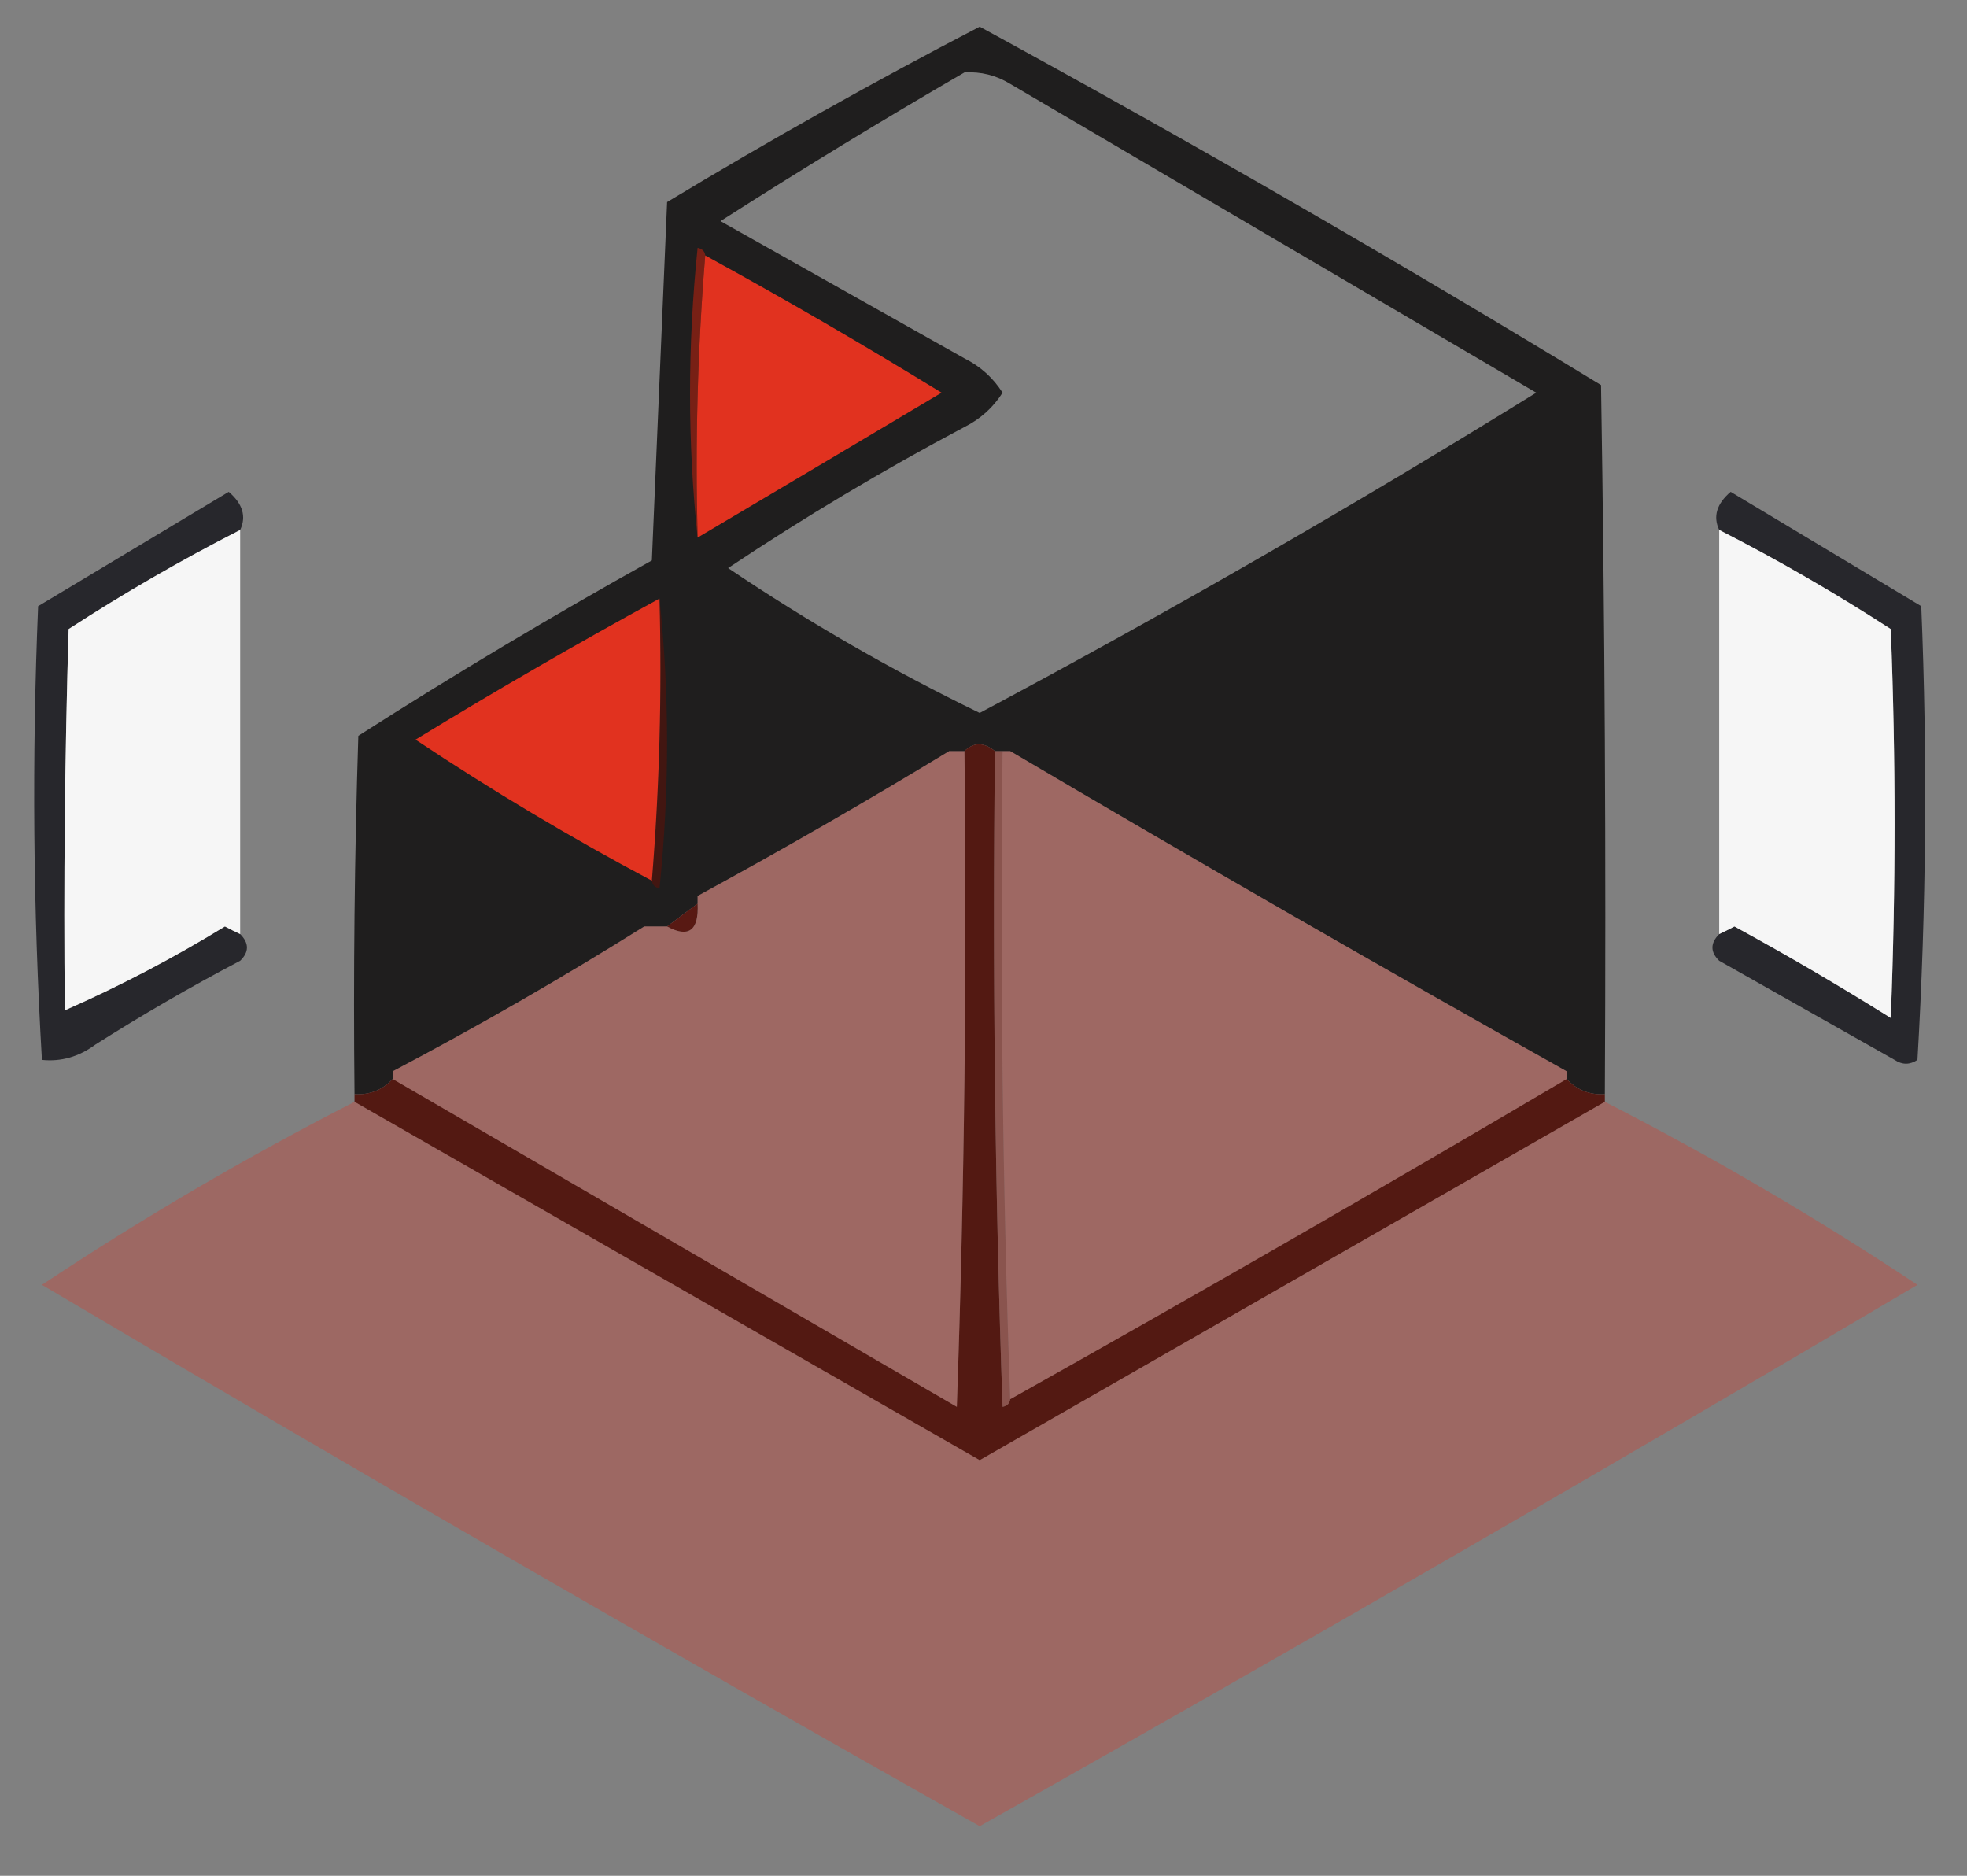 <svg xmlns="http://www.w3.org/2000/svg" xmlns:xlink="http://www.w3.org/1999/xlink" width="258px" height="246px" style="shape-rendering:geometricPrecision; text-rendering:geometricPrecision; image-rendering:optimizeQuality; fill-rule:evenodd; clip-rule:evenodd"><rect width="100%" height="100%" fill="#808080" stroke="none"/><g><path style="opacity:0.846" fill="#0d0c0c" d="M 210.5,143.5 C 208.486,143.608 206.82,142.942 205.5,141.5C 205.5,141.167 205.5,140.833 205.5,140.5C 205.833,112.492 205.5,84.492 204.5,56.5C 180.201,70.164 156.201,84.164 132.5,98.5C 132.167,98.5 131.833,98.5 131.5,98.5C 131.167,98.5 130.833,98.5 130.5,98.5C 129.039,97.314 127.705,97.314 126.5,98.5C 125.833,98.5 125.167,98.5 124.5,98.5C 113.897,92.193 103.23,85.859 92.5,79.5C 91.501,92.149 91.168,104.816 91.5,117.5C 91.5,117.833 91.5,118.167 91.5,118.5C 90.128,119.512 88.795,120.512 87.5,121.5C 86.5,121.5 85.5,121.5 84.5,121.5C 73.814,114.733 62.981,108.067 52,101.5C 51.5,114.496 51.333,127.496 51.5,140.5C 51.5,140.833 51.5,141.167 51.5,141.5C 50.181,142.942 48.514,143.608 46.5,143.5C 46.333,127.83 46.5,112.163 47,96.5C 59.585,88.456 72.418,80.789 85.5,73.5C 86.167,57.833 86.833,42.167 87.5,26.5C 100.934,18.394 114.601,10.728 128.5,3.5C 156.038,18.519 183.204,34.186 210,50.5C 210.5,81.498 210.667,112.498 210.5,143.5 Z M 126.5,9.5 C 128.655,9.372 130.655,9.872 132.5,11C 155.5,24.5 178.5,38 201.5,51.5C 177.619,66.274 153.286,80.274 128.5,93.5C 117.048,87.941 106.048,81.608 95.5,74.5C 105.467,67.845 115.8,61.678 126.5,56C 128.585,54.959 130.252,53.459 131.5,51.5C 130.252,49.541 128.585,48.041 126.5,47C 115.833,41 105.167,35 94.5,29C 105.075,22.24 115.741,15.74 126.5,9.5 Z M 205.5,140.5 C 180.996,126.749 156.662,112.749 132.5,98.5C 156.201,84.164 180.201,70.164 204.5,56.5C 205.5,84.492 205.833,112.492 205.5,140.5 Z M 124.5,98.5 C 113.671,105.083 102.671,111.416 91.5,117.5C 91.168,104.816 91.501,92.149 92.5,79.5C 103.23,85.859 113.897,92.193 124.5,98.5 Z M 84.5,121.5 C 73.763,128.225 62.763,134.558 51.5,140.5C 51.333,127.496 51.5,114.496 52,101.5C 62.981,108.067 73.814,114.733 84.5,121.5 Z"></path></g><g><path style="opacity:1" fill="#782015" d="M 92.5,33.5 C 91.505,45.655 91.171,57.989 91.5,70.5C 90.175,57.994 90.175,45.327 91.5,32.5C 92.107,32.624 92.44,32.957 92.5,33.5 Z"></path></g><g><path style="opacity:1" fill="#e1321f" d="M 92.5,33.5 C 102.97,39.236 113.303,45.236 123.5,51.5C 112.816,57.861 102.149,64.194 91.5,70.5C 91.171,57.989 91.505,45.655 92.5,33.5 Z"></path></g><g><path style="opacity:0.891" fill="#1d1d22" d="M 31.5,69.5 C 23.782,73.443 16.282,77.776 9,82.5C 8.5,99.163 8.333,115.83 8.5,132.5C 15.689,129.34 22.689,125.673 29.5,121.5C 30.183,121.863 30.85,122.196 31.5,122.5C 32.684,123.688 32.684,124.855 31.5,126C 25.003,129.414 18.67,133.081 12.5,137C 10.35,138.59 8.017,139.257 5.5,139C 4.341,119.24 4.174,99.406 5,79.5C 13.333,74.5 21.667,69.5 30,64.5C 31.834,66.07 32.334,67.737 31.5,69.5 Z"></path></g><g><path style="opacity:0.891" fill="#1c1d22" d="M 225.5,122.5 C 226.15,122.196 226.817,121.863 227.5,121.5C 234.463,125.301 241.297,129.301 248,133.5C 248.667,116.5 248.667,99.5 248,82.5C 240.718,77.776 233.218,73.443 225.5,69.5C 224.666,67.737 225.166,66.07 227,64.5C 235.333,69.5 243.667,74.5 252,79.5C 252.826,99.406 252.659,119.24 251.5,139C 250.5,139.667 249.5,139.667 248.5,139C 240.833,134.667 233.167,130.333 225.5,126C 224.316,124.855 224.316,123.688 225.5,122.5 Z"></path></g><g><path style="opacity:0.977" fill="#f8f8f8" d="M 31.5,69.5 C 31.5,87.167 31.5,104.833 31.5,122.5C 30.85,122.196 30.183,121.863 29.5,121.5C 22.689,125.673 15.689,129.34 8.5,132.5C 8.333,115.83 8.5,99.163 9,82.5C 16.282,77.776 23.782,73.443 31.5,69.5 Z"></path></g><g><path style="opacity:0.977" fill="#f8f8f8" d="M 225.5,69.5 C 233.218,73.443 240.718,77.776 248,82.5C 248.667,99.5 248.667,116.5 248,133.5C 241.297,129.301 234.463,125.301 227.5,121.5C 226.817,121.863 226.15,122.196 225.5,122.5C 225.5,104.833 225.5,87.167 225.5,69.5 Z"></path></g><g><path style="opacity:1" fill="#421611" d="M 86.5,78.5 C 87.825,91.006 87.825,103.673 86.5,116.5C 85.893,116.376 85.56,116.043 85.5,115.5C 86.495,103.345 86.829,91.011 86.5,78.5 Z"></path></g><g><path style="opacity:1" fill="#e1321f" d="M 86.5,78.5 C 86.829,91.011 86.495,103.345 85.5,115.5C 74.864,109.848 64.53,103.681 54.5,97C 65.031,90.569 75.697,84.402 86.5,78.5 Z"></path></g><g><path style="opacity:1" fill="#531912" d="M 130.5,98.5 C 130.167,127.174 130.5,155.841 131.5,184.5C 132.107,184.376 132.44,184.043 132.5,183.5C 157.032,169.738 181.365,155.738 205.5,141.5C 206.82,142.942 208.486,143.608 210.5,143.5C 210.5,143.833 210.5,144.167 210.5,144.5C 183.194,160.155 155.861,175.822 128.5,191.5C 101.139,175.822 73.806,160.155 46.5,144.5C 46.5,144.167 46.5,143.833 46.5,143.5C 48.514,143.608 50.181,142.942 51.5,141.5C 76.139,155.822 100.806,170.155 125.5,184.5C 126.5,155.841 126.833,127.174 126.5,98.5C 127.705,97.314 129.039,97.314 130.5,98.5 Z"></path></g><g><path style="opacity:0.298" fill="#e4321f" d="M 124.5,98.5 C 125.167,98.5 125.833,98.5 126.5,98.5C 126.833,127.174 126.5,155.841 125.5,184.5C 100.806,170.155 76.139,155.822 51.5,141.5C 51.5,141.167 51.5,140.833 51.5,140.5C 62.763,134.558 73.763,128.225 84.5,121.5C 85.5,121.5 86.5,121.5 87.5,121.5C 90.33,123.035 91.663,122.035 91.5,118.5C 91.5,118.167 91.5,117.833 91.5,117.5C 102.671,111.416 113.671,105.083 124.5,98.5 Z"></path></g><g><path style="opacity:0.298" fill="#e4321f" d="M 131.5,98.5 C 131.833,98.5 132.167,98.5 132.5,98.5C 156.662,112.749 180.996,126.749 205.5,140.5C 205.5,140.833 205.5,141.167 205.5,141.5C 181.365,155.738 157.032,169.738 132.5,183.5C 131.502,155.338 131.169,127.005 131.5,98.5 Z"></path></g><g><path style="opacity:0.478" fill="#962519" d="M 130.5,98.5 C 130.833,98.5 131.167,98.5 131.5,98.5C 131.169,127.005 131.502,155.338 132.5,183.5C 132.44,184.043 132.107,184.376 131.5,184.5C 130.5,155.841 130.167,127.174 130.5,98.5 Z"></path></g><g><path style="opacity:1" fill="#581913" d="M 91.5,118.5 C 91.663,122.035 90.33,123.035 87.5,121.5C 88.795,120.512 90.128,119.512 91.5,118.5 Z"></path></g><g><path style="opacity:0.296" fill="#e4321f" d="M 46.5,144.5 C 73.806,160.155 101.139,175.822 128.5,191.5C 155.861,175.822 183.194,160.155 210.5,144.5C 224.64,151.735 238.307,159.735 251.5,168.5C 210.735,192.604 169.735,216.271 128.5,239.5C 87.265,216.271 46.265,192.604 5.5,168.5C 18.694,159.735 32.36,151.735 46.5,144.5 Z"></path></g></svg>